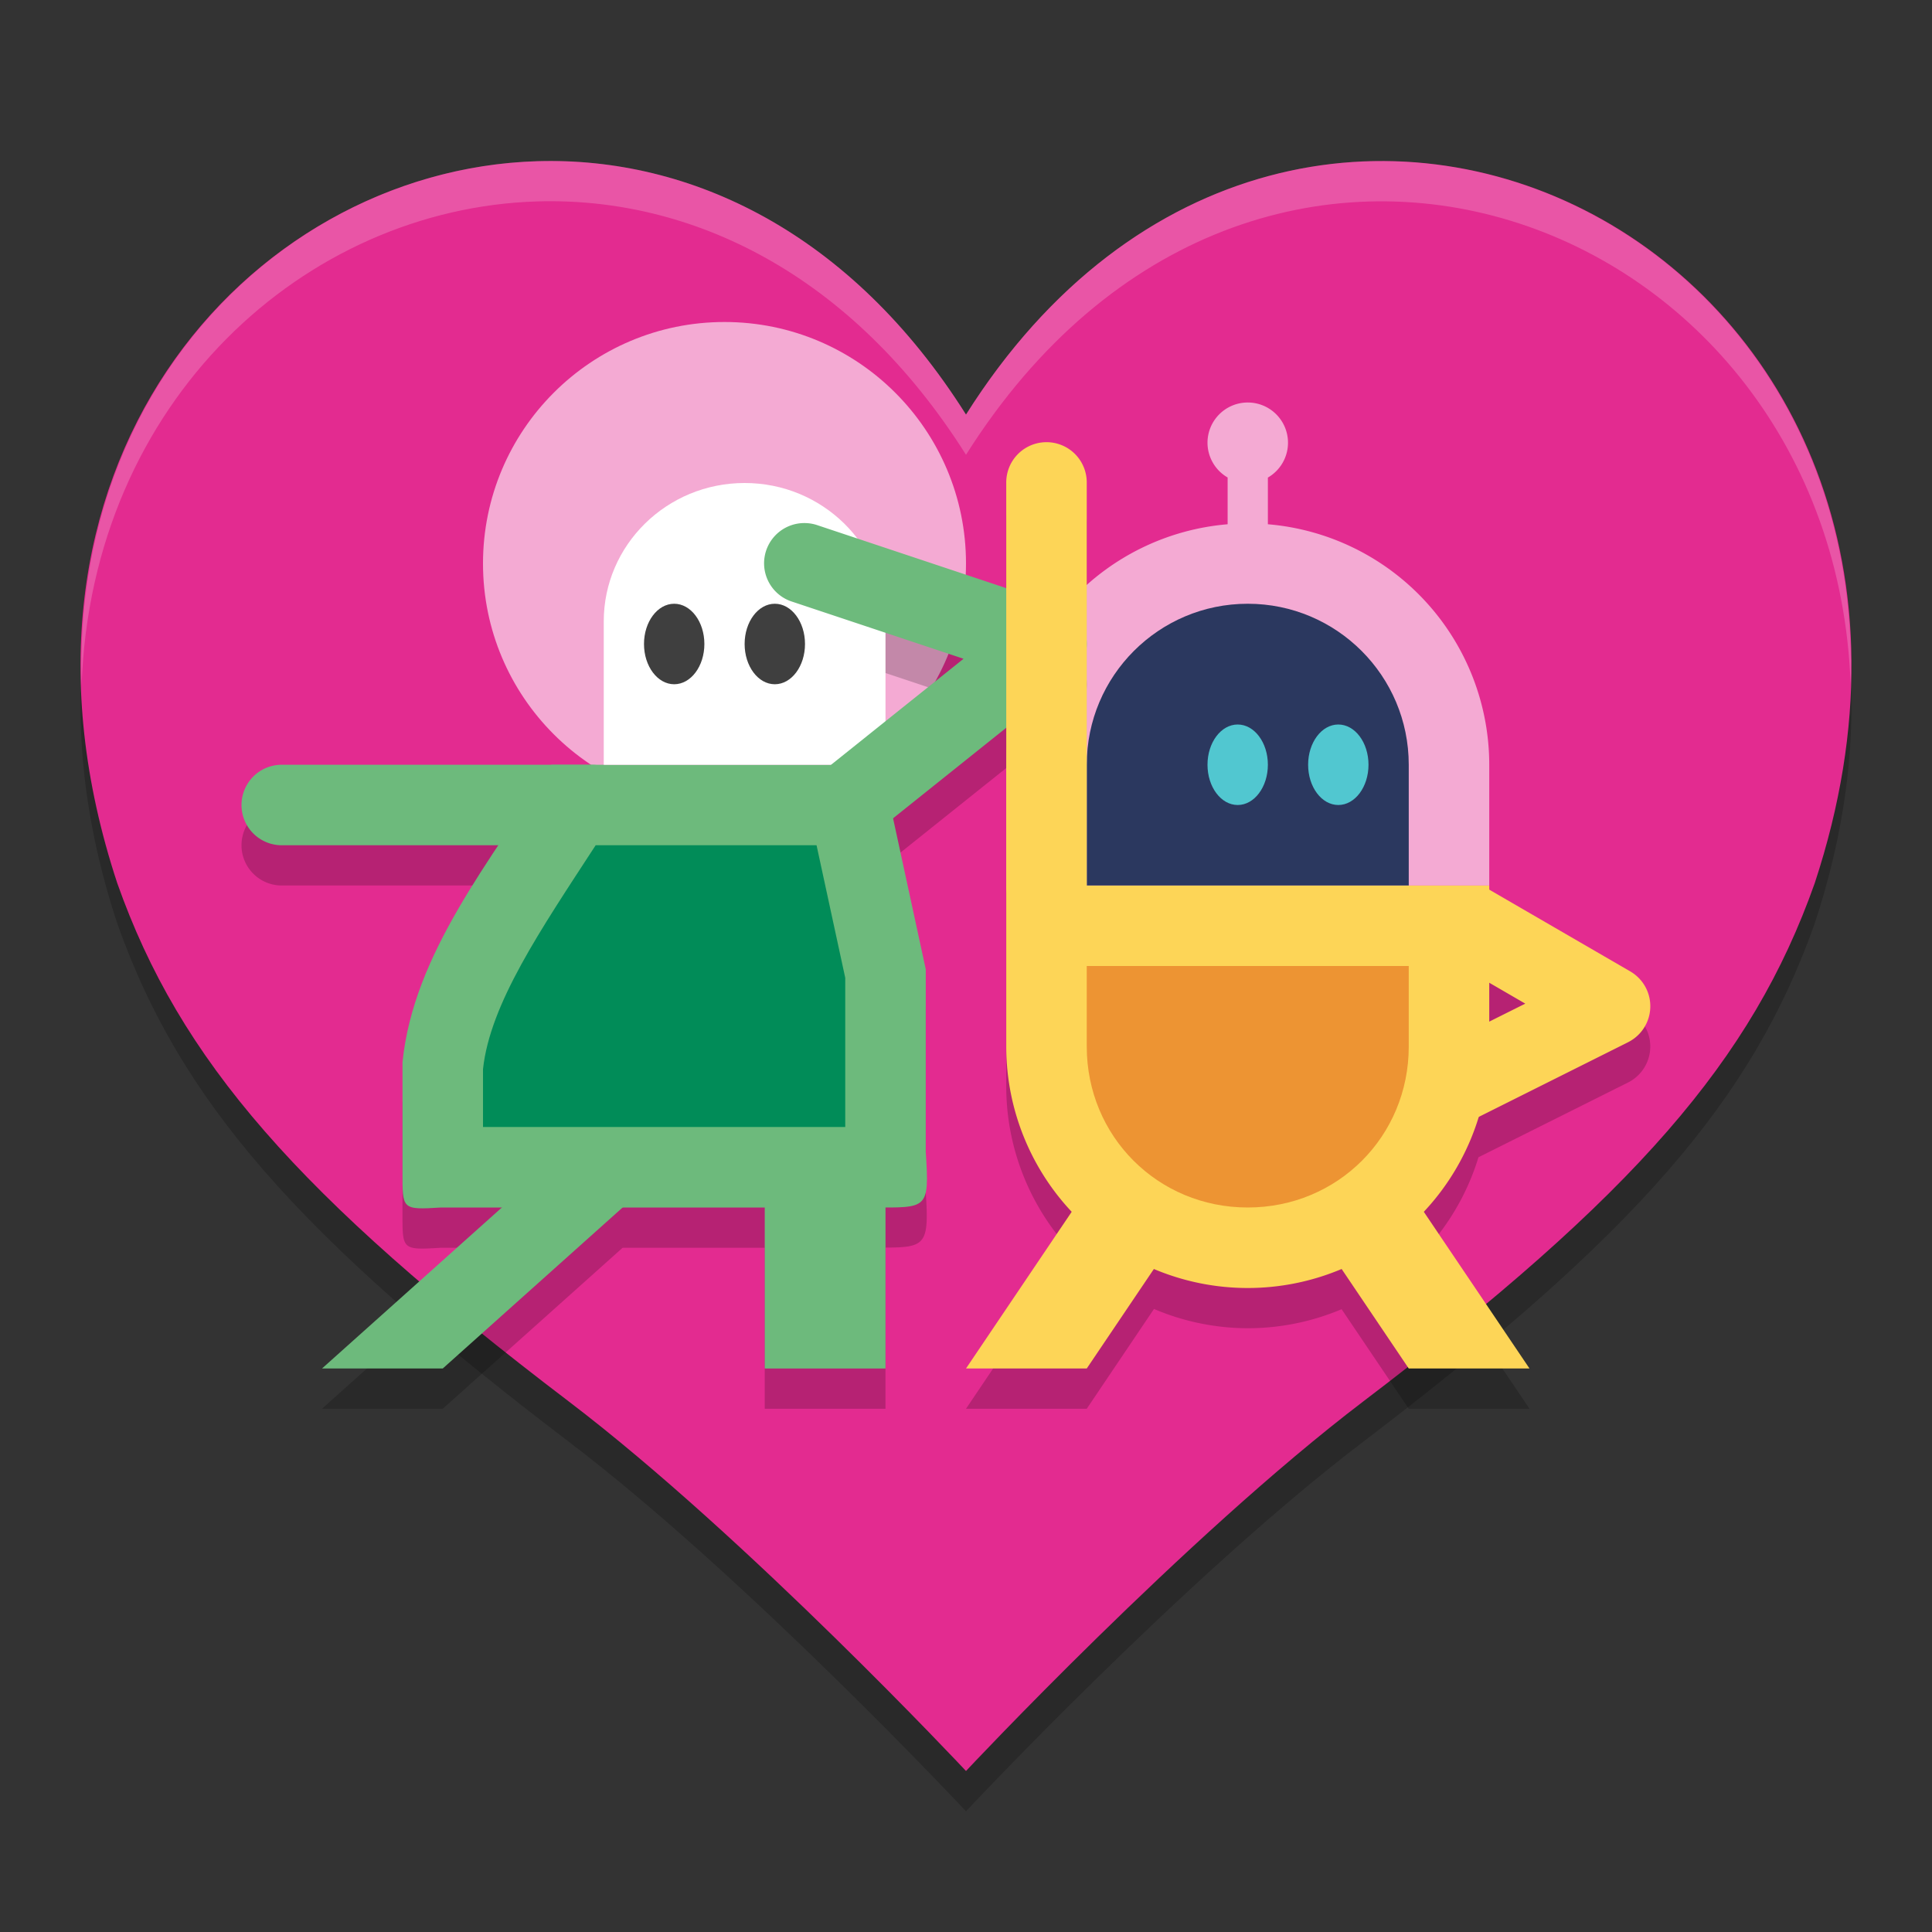 <svg xmlns="http://www.w3.org/2000/svg" width="48" height="48" version="1">
 <rect width="100%" height="100%" fill="#333333" stroke="none"/>
 <path style="opacity:0.2" d="M 13.353,5.005 C 6.096,5.219 -0.467,12.701 2.914,22.944 4.468,27.338 7.387,30.689 14.135,35.822 18.56,39.189 24,45 24,45 c 0,0 5.44,-5.811 9.865,-9.178 6.748,-5.134 9.667,-8.484 11.221,-12.879 C 50.238,7.336 32.302,-1.862 24,11.3 21.146,6.775 17.155,4.893 13.353,5.005 Z"/>
 <path style="fill:#e32b90" d="M 13.353,4.005 C 6.096,4.219 -0.467,11.701 2.914,21.944 4.468,26.338 7.387,29.689 14.135,34.822 18.56,38.189 24,44 24,44 c 0,0 5.44,-5.811 9.865,-9.178 6.748,-5.134 9.667,-8.484 11.221,-12.879 C 50.238,6.336 32.302,-2.862 24,10.3 21.146,5.775 17.155,3.893 13.353,4.005 Z"/>
 <circle style="opacity:0.6;fill:#ffffff" cx="18" cy="14" r="6"/>
 <path style="opacity:0.2" d="M 25.984,11.986 A 1,1 0 0 0 25,13 v 10 4 a 6,6 0 0 0 1.629,4.1 L 24,35 h 3 l 1.67,-2.479 A 6,6 0 0 0 31,33 6,6 0 0 0 33.332,32.527 L 35,35 h 3 l -2.629,-3.896 a 6,6 0 0 0 1.361,-2.352 l 3.715,-1.857 a 1,1 0 0 0 0.055,-1.76 L 37,23.104 V 23 H 27 V 13 A 1,1 0 0 0 25.984,11.986 Z M 37,25.416 37.895,25.936 37,26.383 Z"/>
 <path style="fill:#fdd557" d="M 25 22 L 25 26 A 6 6 0 0 0 31 32 A 6 6 0 0 0 37 26 L 37 22 L 25 22 z"/>
 <path style="opacity:0.6;fill:#ffffff" d="M 31 10 A 1 1 0 0 0 30 11 A 1 1 0 0 0 30.5 11.863 L 30.5 13.025 A 6 6 0 0 0 25 19 L 25 22 L 37 22 L 37 19 A 6 6 0 0 0 31.5 13.025 L 31.5 11.865 A 1 1 0 0 0 32 11 A 1 1 0 0 0 31 10 z"/>
 <path style="fill:#fdd557" d="m 36.883,22.035 -1.004,1.73 2.016,1.17 -2.342,1.17 0.895,1.789 4,-2 a 1,1 0 0 0 0.055,-1.76 z"/>
 <path style="fill:#2b385f" d="m 27,22 v -3 c 0,-2.209 1.791,-4 4,-4 2.209,0 4,1.791 4,4 V 22 Z"/>
 <ellipse style="fill:#51c7d0" cx="30.75" cy="19" rx=".75" ry="1"/>
 <ellipse style="fill:#51c7d0" cx="33.25" cy="19" rx=".75" ry="1"/>
 <path style="fill:#fdd557" d="m 27.2,29.256 h 3 L 27,34 h -3 z"/>
 <path style="fill:#fdd557" d="m 34.8,29.256 h -3 L 35,34 h 3 z"/>
 <path style="opacity:0.2" d="m 20.023,13.996 a 1,1 0 0 0 -0.34,1.953 L 23.939,17.367 20.648,20 H 14.699 7 a 1,1 0 1 0 0,2 h 5.387 C 11.251,23.712 10.196,25.444 10,27.391 v 2.725 C 10,31.049 9.974,31.061 10.959,31 H 12.469 L 8,35 h 3 l 4.469,-4 H 19 v 4 h 3 v -4.004 c 0.995,-0.003 1.087,-0.078 1,-1.377 v -4.539 l -0.812,-3.75 4.438,-3.549 a 1,1 0 0 0 -0.309,-1.73 l -6,-2 a 1,1 0 0 0 -0.293,-0.055 z"/>
 <path style="fill:#6dba7c" d="m 13.7,19 h 8.2 l 1.1,5.08 v 4.539 C 23.097,30.067 23.037,30 21.672,30 H 10.96 C 9.975,30.061 10,30.048 10,29.115 V 26.39 C 10.273,23.687 12.189,21.394 13.7,19 Z"/>
 <path style="fill:#6dba7c" d="m 7,19 a 1,1 0 1 0 0,2 h 7.699 a 1,1 0 1 0 0,-2 z"/>
 <path style="fill:#6dba7c" d="m 13.3,29.256 h 3 L 11,34 H 8 Z"/>
 <rect style="fill:#6dba7c" width="3" height="5" x="19" y="29"/>
 <path style="fill:#ffffff" d="M 22,19 V 15.439 C 22,13.54 20.433,12 18.5,12 16.567,12 15,13.54 15,15.439 V 19 Z"/>
 <path style="fill:#6dba7c" d="m 20.023,12.996 a 1,1 0 0 0 -0.34,1.953 L 23.939,16.367 20.375,19.219 a 1,1 0 1 0 1.25,1.562 l 5,-4 a 1,1 0 0 0 -0.309,-1.73 l -6,-2 a 1,1 0 0 0 -0.293,-0.055 z"/>
 <ellipse style="fill:#3f3f3f" cx="-16.75" cy="16" rx=".75" ry="1" transform="scale(-1,1)"/>
 <path style="fill:#fdd557" d="M 25.984,10.986 A 1,1 0 0 0 25,12 v 10 a 1,1 0 1 0 2,0 V 12 a 1,1 0 0 0 -1.016,-1.014 z"/>
 <path style="fill:#ffffff;opacity:0.2" d="M 13.354 4.004 C 7.321 4.182 1.788 9.392 2.027 17.025 C 2.279 9.941 7.588 5.174 13.354 5.004 C 17.155 4.892 21.146 6.775 24 11.299 C 31.18 -0.083 45.552 5.263 45.979 17.01 C 46.359 4.575 31.38 -1.401 24 10.299 C 21.146 5.775 17.155 3.892 13.354 4.004 z"/>
 <path style="fill:#ed9433" d="m 27,24 h 8 v 2 c 0,2.233 -1.767,4 -4,4 -2.233,0 -4,-1.767 -4,-4 z"/>
 <path style="fill:#018c58" d="m 14.799,21 h 5.488 L 21,24.295 V 28 H 12 V 26.564 C 12.174,24.936 13.432,23.1 14.799,21 Z"/>
 <ellipse style="fill:#3f3f3f" cx="-19.25" cy="16" rx=".75" ry="1" transform="scale(-1,1)"/>
</svg>
